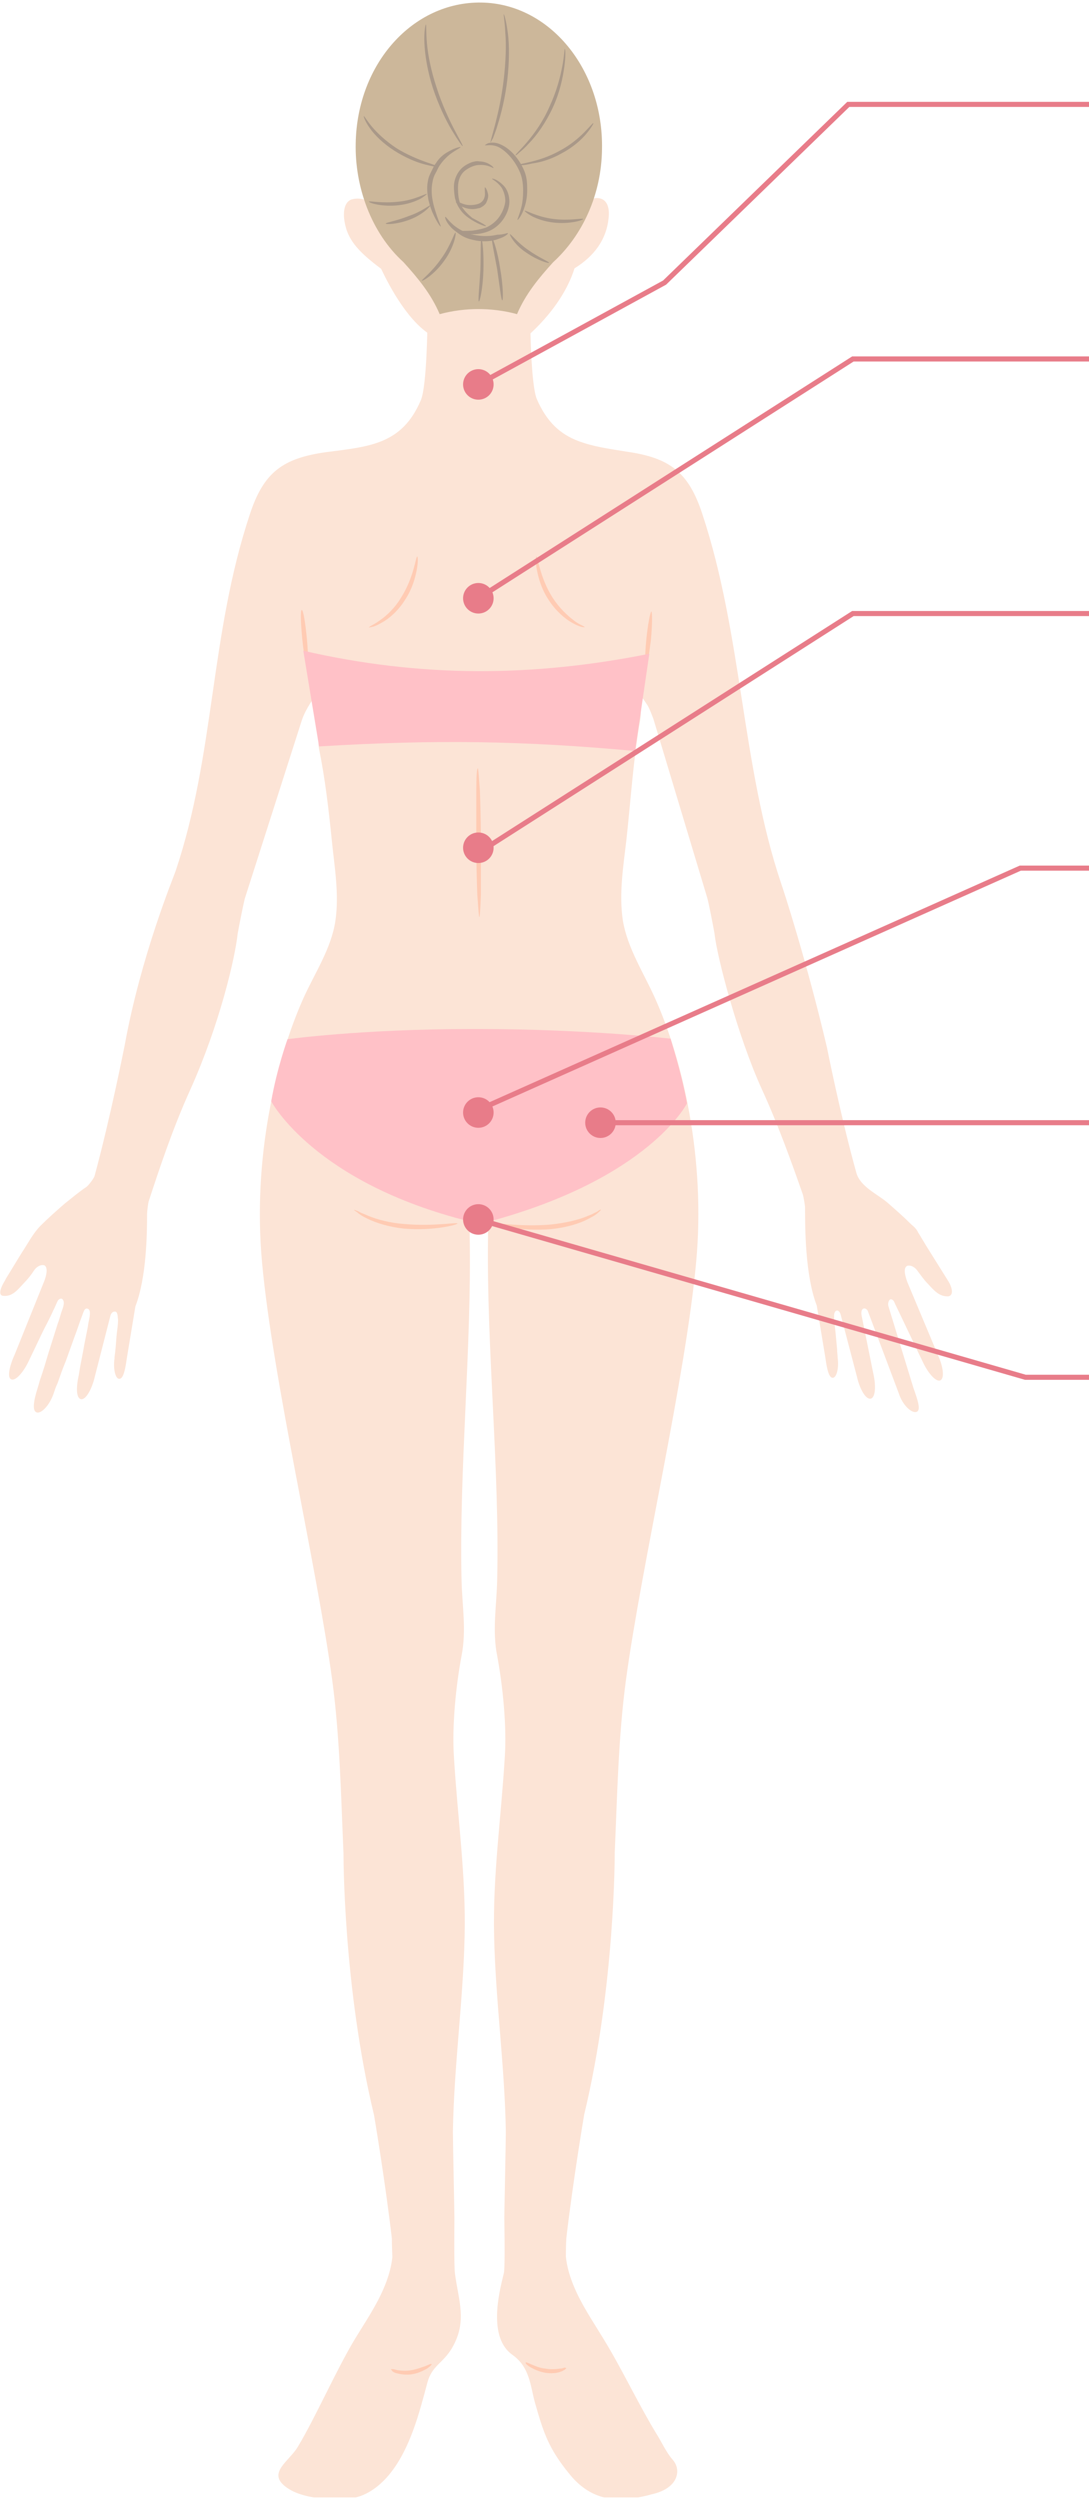 <?xml version="1.0" encoding="utf-8"?>
<!-- Generator: Adobe Illustrator 26.3.1, SVG Export Plug-In . SVG Version: 6.00 Build 0)  -->
<svg version="1.1" id="レイヤー_1" xmlns="http://www.w3.org/2000/svg" xmlns:xlink="http://www.w3.org/1999/xlink" x="0px"
	 y="0px" viewBox="0 0 214 491" style="enable-background:new 0 0 214 491;" xml:space="preserve">
<style type="text/css">
	.st0{clip-path:url(#SVGID_00000049223124537445993850000015732576195321054082_);}
	.st1{fill:#FCE4D6;}
	.st2{fill:#FFCBB3;}
	.st3{fill:#CCB79A;}
	.st4{fill:#FFC1C7;}
	.st5{fill:#A99888;}
	.st6{fill:none;stroke:#E87C89;}
	.st7{fill:#E87C89;}
</style>
<g>
	<defs>
		<rect id="SVGID_1_" y="0.5" width="187.1" height="490"/>
	</defs>
	<clipPath id="SVGID_00000125571151140892071150000017588498853896395942_">
		<use xlink:href="#SVGID_1_"  style="overflow:visible;"/>
	</clipPath>
	<g style="clip-path:url(#SVGID_00000125571151140892071150000017588498853896395942_);">
		<path class="st1" d="M186.4,251.7c-0.5-0.8-1-1.6-1.5-2.4c-1-1.6-2-3.2-3-4.8c-0.4-0.7-0.8-1.3-1.2-2c-0.1-0.2-0.3-0.4-0.4-0.7
			c-0.3-0.5-0.7-0.9-1.2-1.3c-1.5-1.5-3.1-2.9-4.7-4.3c-2-1.7-5.3-3.1-6.1-5.8c-3.1-11.1-5.8-24.7-5.8-24.7c-4-17-8.6-31.1-9-32.2
			c-7.8-23.2-7.6-48.8-15.5-72.6c-2.7-8.2-6.4-11-14.9-12.2c-3.7-0.6-6.6-1-9.5-2.1c-3.4-1.3-6.1-3.6-8.1-8.2
			c-1.2-2.8-1.3-15.2-1.3-15.2l-10.1,4.4L84,63.4c0,0-0.1,12.4-1.3,15.2c-3.7,8.7-10.1,9.1-18.6,10.2c-8.6,1.2-12.3,4-15,12.2
			c-7.9,23.8-6.8,46.9-14.6,70.1c-0.4,1.2-6.8,16.6-10,34.2c0,0-2.8,14.2-5.9,25.6c-0.1,0.5-1.2,1.9-1.6,2.2c-1.5,1-2.9,2.2-4.3,3.3
			c-1.6,1.4-3.2,2.8-4.7,4.3c-1.5,1.5-2.5,3.5-3.7,5.3c-1,1.6-2,3.3-3,4.9c-0.2,0.3-0.3,0.6-0.5,0.9c-0.5,0.8-1.3,2.6-0.2,2.7
			c1.8,0.2,2.8-1.1,4.1-2.5c0.7-0.7,1.5-1.7,2-2.5c0.4-0.6,1.2-1.2,2-1c0.8,0.4,0.4,2.1,0,3.1l-5.8,14.4c-1.1,2.4-1.5,4.6-0.7,4.9
			c0.8,0.4,2.4-1.3,3.5-3.7c0.4-0.8,0.8-1.7,1.2-2.5c0.8-1.7,1.6-3.4,2.5-5.1c0.4-0.8,0.8-1.6,1.1-2.3c0.2-0.3,0.7-1.6,0.9-1.9
			c0.2-0.3,0.7-0.5,0.9-0.2c0.6,0.7-0.1,2-0.3,2.7c-0.2,0.7-0.4,1.4-0.7,2.2c-0.6,1.9-1.2,3.8-1.8,5.7c-0.5,1.7-1,3.4-1.6,5.1
			c-0.2,0.6-0.3,1.1-0.5,1.7c-0.8,2.5-1.1,4.5-0.2,4.8c0.9,0.3,2.6-1.4,3.4-3.9c0.2-0.6,0.4-1.2,0.7-1.8c0.5-1.4,1-2.9,1.6-4.3
			l1.8-5c0.5-1.3,0.9-2.6,1.4-3.9c0.2-0.4,0.4-1.6,1-1.5c1,0.1,0.4,2.1,0.3,2.7c-0.1,0.4-0.1,0.8-0.2,1.2c-0.2,1-0.4,2-0.6,3
			c-0.3,1.8-0.7,3.6-1,5.4c0,0.2-0.1,0.5-0.1,0.7c-0.6,2.6-0.5,4.6,0.4,4.8c0.9,0.2,2.1-1.8,2.7-4.3c0,0,3.1-12.1,3.1-12.1
			c0.1-0.4,0.4-0.8,0.8-0.8c0.7-0.1,0.6,1.1,0.7,1.6c0,1.1-0.2,2.1-0.3,3.2c-0.1,1.4-0.2,2.8-0.4,4.2c0,0.1,0,0.1,0,0.2
			c-0.3,2.1,0.2,4,0.9,4c0.8,0.1,1.2-1.7,1.5-3.9l1.7-10.3c2.2-5.7,2.3-14.3,2.3-18.1c0-0.6,0.2-2.1,0.3-2.5c2-6.1,4.7-14.3,8.2-22
			c5.8-12.9,8.8-25.9,9.3-30.6c0.3-1.7,1.1-5.7,1.4-6.9l11.2-35c0.8-2.4,2.6-4.8,2.8-4.9c0.4-0.4,0.3,9.2,0.6,10.5
			c1.2,5.9,1.9,12,2.5,17.9c0.5,5.1,1.5,10.6,0.7,15.9c-0.8,5.4-4.1,10.3-6.3,15.2c-5.4,12.1-10,31.4-8.1,51.9
			c2.1,23,10.7,59.2,13.8,82.1c1.5,11.2,1.7,22.6,2.2,33.9c0,0-0.1,26.1,6,51.4c0,0,2.2,13,3.5,24.2c0,1.4,0.1,3.2,0.1,3.7
			c-0.2,2-0.8,4-1.6,5.9c-1.5,3.6-3.7,6.8-5.7,10.1c-3.6,5.9-7.7,15.3-11.3,21.3c-1.7,2.8-5.9,5-2.5,7.7c2.1,1.7,5.2,2.2,7.8,2.5
			c2.4,0.3,4.8,0.2,7.1-0.6c2.2-0.8,4.1-2.4,5.6-4.2c4.1-5,5.9-12.1,7.5-18.1c0.9-3.3,3-3.7,4.8-6.7c3.1-5.3,1.3-9.3,0.6-14.7
			c-0.2-1.2-0.1-10.8-0.1-10.8c0-1.1-0.3-15-0.3-17c0.2-12.8,2-25.5,2.3-38.3c0.3-12-1.4-23.5-2.1-35.4c-0.4-6,0.4-14,1.5-19.8
			c1-5.1,0.1-9.9,0-14.9c-0.5-21.7,2-45.7,1.6-67.5c0-0.2,0-1.3,0-1.6c-0.1-5.6,3.7-5.5,3.6,0.1c0,0.3,0,1.6,0,1.8
			c-0.3,21.8,2.3,45.4,1.8,67.2c-0.1,5-1,9.9,0,14.9c1.1,5.9,1.9,13.8,1.5,19.8c-0.7,11.9-2.4,23.4-2.1,35.4
			c0.3,12.8,2.1,25.5,2.3,38.3c0,2-0.3,15.9-0.3,17c0,0,0.2,9.7-0.1,10.8c-1,4-3.1,12.6,1.7,16c3.4,2.4,3.5,6,4.4,9.3
			c1.7,6,2.7,9.1,6.8,14.1c1.6,2,3.6,3.6,6.1,4.4c2.2,0.7,4.6,0.7,6.9,0.3c1-0.2,2.1-0.4,3.1-0.7c1.3-0.3,2.5-0.7,3.6-1.6
			c1.7-1.4,2-3.6,0.6-5.2c-1.2-1.3-2.3-3.7-3.2-5.1c-3.6-5.9-6.8-12.8-10.5-18.8c-2-3.3-4.2-6.5-5.7-10.1c-0.8-1.9-1.4-3.9-1.6-5.9
			c0-0.6,0-2.3,0.1-3.7c1.3-11.2,3.5-24.2,3.5-24.2c6.1-25.3,6-51.4,6-51.4c0.5-11.3,0.7-22.7,2.2-33.9
			c3.1-22.9,11.7-59.2,13.8-82.1c1.9-20.5-2.7-39.9-8.1-51.9c-2.2-4.9-5.4-9.8-6.3-15.2c-0.8-5.3,0.1-10.7,0.7-15.9
			c0.8-7.2,1.4-16.3,2.7-23.5c0.2-1.1,0.1-3.1,0.4-4.4c0,0,1,1.4,1.2,1.8c0.4,0.8,0.7,1.6,1,2.4l10.6,35.2c0.3,1.1,1.1,5.2,1.4,6.9
			c0.5,4.7,4.6,20.3,9.3,30.6c3.3,7.2,6,14.8,8.1,20.8c0.1,0.4,0.4,2,0.4,2.5c0,3.7,0,13.3,2.3,19.2l1.7,10.3c0.3,2.2,0.7,4,1.5,3.9
			c0.7-0.1,1.2-1.9,0.9-4c0-0.5-0.1-1-0.1-1.6c-0.1-1.1-0.2-2.2-0.3-3.2c-0.1-1.1-0.3-2.2-0.3-3.4c0-0.3,0.1-0.9,0.5-1
			c0.4-0.1,0.7,0.4,0.8,0.8l3.2,12.2c0.6,2.6,1.8,4.5,2.7,4.3c0.9-0.2,1.1-2.4,0.5-5l-2.3-11.4c0,0-0.2-1.1,0.4-1.3
			c0.3-0.1,0.6,0.1,0.8,0.4l6.1,16.2c0.8,2.5,2.6,4,3.5,3.7c0.9-0.3,0.3-2.2-0.6-4.7l-4.9-16c-0.1-0.3-0.1-0.6,0-0.9
			c0.1-0.4,0.4-0.7,0.8-0.4c0.3,0.2,0.4,0.6,0.5,0.8c0.2,0.4,3.4,7.1,4.2,8.8c0.4,0.8,0.8,1.7,1.2,2.5c1.1,2.4,2.7,4.1,3.5,3.7
			c0.8-0.4,0.6-2.6-0.5-5l-6-14.3c-0.4-1.1-0.9-2.8,0-3.2c0.8-0.2,1.6,0.4,2,1c0.6,0.8,1.3,1.8,2,2.5c1.3,1.4,2.3,2.6,4.1,2.5
			C187.6,254.3,186.9,252.5,186.4,251.7L186.4,251.7z"/>
		<path class="st2" d="M111.3,465.1c0,0-0.1,0.1-0.3,0.3c-0.2,0.1-0.5,0.3-0.8,0.4c-0.8,0.3-1.9,0.4-3.1,0.2
			c-1.2-0.2-2.2-0.7-2.9-1.1c-0.7-0.4-1-0.8-0.9-0.9c0.1-0.1,0.5,0.1,1.2,0.4c0.7,0.3,1.6,0.7,2.7,0.8c1.1,0.2,2.1,0.1,2.8,0
			c0.4,0,0.7-0.1,0.9-0.2C111.1,465,111.3,465.1,111.3,465.1L111.3,465.1z"/>
		<path class="st2" d="M76.8,465.3c0,0,0.2,0,0.4,0c0.2,0,0.5,0.1,0.9,0.2c0.7,0.1,1.7,0.2,2.8,0c1.1-0.2,2.1-0.6,2.7-0.8
			c0.7-0.3,1.1-0.5,1.2-0.4c0.1,0.1-0.3,0.5-0.9,0.9c-0.7,0.4-1.7,0.9-2.9,1.1c-1.2,0.2-2.3,0-3.1-0.2c-0.4-0.1-0.7-0.3-0.8-0.4
			C76.9,465.4,76.8,465.3,76.8,465.3L76.8,465.3z"/>
		<path class="st2" d="M69.6,237.6c0,0,0.3,0.1,0.8,0.3c0.2,0.1,0.5,0.3,0.8,0.4c0.3,0.1,0.7,0.3,1.2,0.5c1.7,0.7,4.2,1.4,7.1,1.6
			c5.7,0.5,10.4-0.4,10.4-0.1c0.1,0.2-4.6,1.5-10.5,1c-2.9-0.3-5.5-1.1-7.3-2c-0.4-0.2-0.8-0.4-1.1-0.6c-0.3-0.2-0.6-0.4-0.8-0.6
			C69.7,237.8,69.5,237.6,69.6,237.6L69.6,237.6z"/>
		<path class="st2" d="M118.1,237.6c0,0-0.2,0.3-0.6,0.6c-0.2,0.2-0.5,0.4-0.8,0.6l-1.1,0.6c-1.7,0.9-4.3,1.7-7.3,2
			c-5.9,0.5-10.6-0.8-10.5-1c0-0.3,4.7,0.6,10.4,0.1c2.9-0.3,5.4-0.9,7.1-1.6c0.4-0.2,0.8-0.3,1.2-0.5c0.3-0.2,0.6-0.3,0.8-0.4
			C117.7,237.7,118,237.5,118.1,237.6L118.1,237.6z"/>
		<path class="st2" d="M72.5,123.2c0,0,0.2-0.2,0.6-0.4c0.4-0.2,0.9-0.5,1.6-1c1.3-0.9,2.9-2.4,4.1-4.4c2.6-4.1,2.9-8.2,3.2-8.1
			c0.1,0,0.2,1-0.1,2.6c-0.3,1.6-0.9,3.8-2.3,5.9c-1.3,2.1-3.1,3.7-4.6,4.5c-0.7,0.4-1.3,0.7-1.8,0.8
			C72.7,123.2,72.5,123.3,72.5,123.2L72.5,123.2z"/>
		<path class="st2" d="M114.9,123.2c0,0-0.3,0-0.7-0.1c-0.4-0.1-1.1-0.4-1.8-0.8c-1.4-0.8-3.2-2.3-4.6-4.5c-1.4-2.1-2-4.3-2.3-5.9
			c-0.3-1.6-0.2-2.6-0.1-2.6c0.3-0.1,0.6,4,3.2,8.1c1.3,2,2.9,3.5,4.1,4.4c0.6,0.5,1.2,0.8,1.6,1C114.7,123,114.9,123.1,114.9,123.2
			L114.9,123.2z"/>
		<path class="st2" d="M94.2,180.1c-0.1,0-0.2-1.6-0.4-4.3c-0.1-2.6-0.2-6.3-0.2-10.3s0-7.7,0-10.3c0-2.6,0.1-4.3,0.3-4.3
			c0.1,0,0.2,1.6,0.4,4.3c0.1,2.6,0.2,6.3,0.2,10.3c0,4,0,7.7,0,10.3C94.4,178.5,94.3,180.1,94.2,180.1z"/>
		<path class="st2" d="M60.4,131.1c-0.2,0-0.7-2.5-1-5.6c-0.3-3.1-0.4-5.7-0.1-5.7s0.7,2.5,1,5.6C60.6,128.6,60.6,131.1,60.4,131.1z
			"/>
		<path class="st2" d="M126.9,131.4c-0.2,0-0.2-2.6,0.1-5.7c0.3-3.1,0.8-5.6,1-5.6c0.2,0,0.2,2.6-0.1,5.7
			C127.5,128.9,127.1,131.4,126.9,131.4z"/>
		<path class="st1" d="M118.3,39.1c-0.9-0.4-2-0.2-2.9,0.5l-0.1,0.5l-36.1-5.1l-7.3,4.7l0.3-0.2c-0.9-0.6-2.3-0.6-3.2-0.3
			c-1.2,0.5-1.5,2-1.4,3.5c0.4,4.1,2.5,6.5,7.3,10.1c1.6,3.4,5.6,11,10.5,13.4l7.8,3.7l9.5-3.1c0,0,7.6-5.8,10.2-14.1
			c3.9-2.4,6.3-5.7,6.7-9.9C119.8,41,119.4,39.6,118.3,39.1L118.3,39.1z"/>
		<path class="st3" d="M118.3,29.3C118.6,13.6,108,0.7,94.6,0.5C81.2,0.3,70.2,12.4,69.9,28.1c-0.2,8.5,3,17.6,9.4,23.4
			c2.8,3.1,5.4,6.2,7.1,10.2c2.6-0.7,5.2-1,7.6-1c2.4,0,5.1,0.3,7.6,1c1.7-4,4.3-7.1,7.1-10.2C114.4,46.3,118.2,38.3,118.3,29.3
			L118.3,29.3z"/>
		<path class="st4" d="M131.8,204c0,0-16.3-1.9-37.8-1.9h-1.4c-21.5,0-36.1,2-36.1,2s-2.1,5.8-3.2,12.2c0,0,8.4,16,39,23.6l3.5,0.1
			c31.8-8.5,39.2-23.3,39.2-23.3C133.8,210.1,131.7,204,131.8,204L131.8,204z"/>
		<path class="st4" d="M127.6,128.4c-23,4.6-45,4.7-68-0.6l3.1,18.8c23-1.4,40.3-1.1,62.1,0.9L127.6,128.4z"/>
		<path class="st5" d="M86.6,44.5c-0.1,0-0.7-0.8-1.4-2.3c-0.4-0.8-0.7-1.7-1-2.9c-0.2-1.1-0.4-2.4-0.1-3.8c0.1-0.7,0.4-1.3,0.7-1.9
			s0.5-1.1,0.9-1.6c0.6-1,1.5-1.7,2.2-2.1c1.5-0.9,2.6-1.1,2.6-1c0.1,0.1-0.9,0.5-2.2,1.5c-0.6,0.5-1.3,1.2-1.9,2.1
			c-0.3,0.4-0.5,1-0.8,1.5s-0.5,1.1-0.6,1.7c-0.5,2.4,0.2,4.7,0.7,6.2C86.2,43.5,86.7,44.4,86.6,44.5L86.6,44.5z"/>
		<path class="st5" d="M99.8,45.8c0.1,0.1-0.5,0.7-1.8,1.1c-1.2,0.5-3.1,0.7-5.1,0.2c-1-0.2-1.9-0.6-2.6-1.1c-0.7-0.5-1.4-1-1.8-1.5
			c-0.9-1-1.1-1.8-1-1.9c0.1-0.1,0.5,0.6,1.4,1.4c0.4,0.4,1,0.8,1.7,1.2c0.7,0.4,1.5,0.7,2.4,0.9c1.8,0.4,3.5,0.3,4.7,0
			C99,46.1,99.7,45.7,99.8,45.8L99.8,45.8z"/>
		<path class="st5" d="M101.7,43.2c-0.1-0.1,0.4-1,0.8-2.7c0.2-0.8,0.3-1.9,0.3-3c0-1.1-0.1-2.4-0.6-3.6c-1-2.4-2.7-4.2-4.2-5
			c-1.5-0.7-2.6-0.2-2.7-0.4c0,0,0.2-0.2,0.7-0.4c0.5-0.1,1.3-0.2,2.2,0.2c1.8,0.7,3.7,2.6,4.8,5.2c0.6,1.4,0.6,2.7,0.6,3.9
			c0,1.2-0.2,2.3-0.5,3.2C102.6,42.3,101.8,43.2,101.7,43.2L101.7,43.2z"/>
		<path class="st5" d="M95.5,44.4c0,0.1-1.2-0.2-2.8-1.2c-0.8-0.5-1.8-1.2-2.5-2.4c-0.4-0.6-0.6-1.2-0.8-1.9
			c-0.1-0.7-0.2-1.4-0.2-2.2c0-1.5,0.7-3,1.8-3.9c0.5-0.4,1.1-0.7,1.6-0.9c0.6-0.2,1.1-0.3,1.6-0.2c1,0,1.8,0.4,2.2,0.7
			c0.5,0.3,0.6,0.6,0.6,0.6c-0.1,0.1-1-0.7-2.8-0.6c-0.4,0-0.9,0.1-1.4,0.3c-0.5,0.2-1,0.5-1.4,0.8c-0.9,0.7-1.4,1.9-1.4,3.3
			c0,1.4,0.1,2.7,0.7,3.7c0.6,1,1.4,1.7,2.1,2.3C94.5,43.7,95.6,44.3,95.5,44.4L95.5,44.4z"/>
		<path class="st5" d="M89.6,39.6c0.1-0.1,0.5,0.1,1.3,0.4c0.7,0.3,1.8,0.4,2.9,0.1c1.1-0.3,1.5-1.2,1.5-2c0-0.7-0.1-1.3,0-1.3
			c0.1,0,0.4,0.4,0.6,1.3c0.1,0.4,0,1-0.3,1.6c-0.1,0.3-0.4,0.6-0.7,0.8c-0.3,0.2-0.6,0.4-0.9,0.4c-1.4,0.4-2.6,0-3.4-0.4
			C89.8,40.1,89.5,39.7,89.6,39.6L89.6,39.6z"/>
		<path class="st5" d="M90.1,45.4c0-0.1,1.1,0,2.7-0.1c0.8-0.1,1.8-0.3,2.7-0.6c0.9-0.4,1.9-1.1,2.6-2.1c0.7-1,1.1-2.1,1.2-3.1
			c0-1-0.3-1.9-0.7-2.6c-0.9-1.3-2-1.7-1.9-1.8c0-0.1,1.1,0.1,2.4,1.5c0.6,0.7,1,1.8,1,3c0,1.2-0.5,2.5-1.3,3.6
			c-0.8,1.1-1.9,1.9-3,2.3c-1.1,0.4-2.1,0.5-3,0.5C91.1,45.9,90,45.5,90.1,45.4z"/>
		<path class="st5" d="M90.9,28.7c-0.1,0-0.9-1.1-2.1-3.1c-1.2-2-2.6-4.9-3.7-8.2c-1.1-3.4-1.6-6.6-1.7-8.9
			c-0.1-2.3,0.2-3.7,0.3-3.7c0.1,0,0,1.4,0.2,3.7c0.2,2.3,0.8,5.4,1.9,8.7C87.9,23.8,91.2,28.6,90.9,28.7L90.9,28.7z"/>
		<path class="st5" d="M86.2,32.8c0,0.1-1.1-0.1-2.7-0.5c-1.6-0.4-3.8-1.3-6-2.7c-2.2-1.4-3.9-3.1-4.8-4.4c-1-1.4-1.3-2.4-1.2-2.4
			c0.1,0,0.6,0.9,1.6,2.1c1.1,1.3,2.7,2.8,4.8,4.2C82.1,31.7,86.3,32.5,86.2,32.8L86.2,32.8z"/>
		<path class="st5" d="M83.9,38.1c0,0-0.5,0.5-1.4,1c-1,0.5-2.4,1-4.1,1.2c-3.4,0.4-6-0.5-5.9-0.7c0-0.2,2.6,0.4,5.9,0
			C81.5,39.3,83.8,37.9,83.9,38.1L83.9,38.1z"/>
		<path class="st5" d="M89.5,45.7c0.2,0-0.2,2.8-2.2,5.5c-1.9,2.7-4.3,4.1-4.4,3.9c-0.1-0.1,2-1.7,3.8-4.3
			C88.6,48.2,89.3,45.6,89.5,45.7z"/>
		<path class="st5" d="M94.6,46.9c0.2,0,0.5,2.8,0.4,6.2c-0.1,3.4-0.7,6.2-0.9,6.1c-0.2,0,0.1-2.8,0.3-6.2
			C94.5,49.7,94.4,46.9,94.6,46.9L94.6,46.9z"/>
		<path class="st5" d="M96.7,46.8c0.2,0,1.1,2.6,1.6,6c0.6,3.4,0.6,6.2,0.4,6.2c-0.2,0-0.5-2.7-1-6.1C97.1,49.6,96.5,46.9,96.7,46.8
			z"/>
		<path class="st5" d="M84.6,40.3c0.1,0.1-1.4,1.8-4,2.8c-2.6,1-4.8,1-4.8,0.8c0-0.2,2.1-0.5,4.6-1.5C82.8,41.6,84.5,40.2,84.6,40.3
			z"/>
		<path class="st5" d="M96.4,28c-0.2-0.1,1.8-5.5,2.6-12.5c0.4-3.5,0.5-6.7,0.3-9c-0.1-2.3-0.4-3.7-0.3-3.7c0.1,0,0.5,1.4,0.8,3.7
			c0.3,2.3,0.3,5.6-0.1,9.1c-0.4,3.5-1.2,6.7-1.9,8.9c-0.3,1.1-0.7,2-0.9,2.6C96.6,27.6,96.4,28,96.4,28L96.4,28z"/>
		<path class="st5" d="M101.3,30.5c-0.2-0.2,4.1-3.6,6.7-9.6c1.4-3,2.1-5.8,2.5-7.9c0.4-2.1,0.4-3.4,0.5-3.4c0.1,0,0.2,1.4-0.1,3.5
			c-0.3,2.2-0.9,5.1-2.3,8.1c-1.4,3-3.2,5.5-4.7,7c-0.7,0.8-1.4,1.4-1.9,1.8C101.6,30.4,101.3,30.6,101.3,30.5L101.3,30.5z"/>
		<path class="st5" d="M102,32.4c-0.1-0.3,3.9-0.5,8-2.8c2.1-1.1,3.7-2.5,4.8-3.6c1.1-1.1,1.7-1.9,1.8-1.8c0.1,0-0.4,0.9-1.4,2.1
			c-1,1.2-2.7,2.7-4.8,3.8c-2.1,1.2-4.2,1.8-5.8,2C103,32.5,102,32.5,102,32.4L102,32.4z"/>
		<path class="st5" d="M103.1,41.4c0.1-0.2,2.4,1.2,5.6,1.6c3.2,0.4,5.8-0.2,5.9,0c0.1,0.2-2.6,1.1-5.9,0.7
			c-1.7-0.2-3.1-0.7-4.1-1.2C103.5,41.9,103,41.4,103.1,41.4L103.1,41.4z"/>
		<path class="st5" d="M100.2,46c0.2-0.1,1.4,1.6,3.6,3.1c2.1,1.5,4.1,2.3,4.1,2.5c0,0.2-2.2-0.4-4.5-2
			C101.1,48.1,100.1,46.1,100.2,46z"/>
	</g>
</g>
<path class="st6" d="M214,270.5h-12.5L94,239.5"/>
<path class="st6" d="M214,220.5h-13.5H118"/>
<path class="st6" d="M214,170.5h-13.5L94,218"/>
<path class="st6" d="M214,120.5h-46.4l-73.6,47"/>
<path class="st6" d="M214,70.5h-46.4l-73.6,47"/>
<path class="st6" d="M214,20.5h-47.3l-36.1,35L94,75.5"/>
<circle class="st7" cx="94" cy="239.5" r="3"/>
<circle class="st7" cx="118" cy="220.5" r="3"/>
<circle class="st7" cx="94" cy="218.5" r="3"/>
<circle class="st7" cx="94" cy="166.5" r="3"/>
<circle class="st7" cx="94" cy="117.5" r="3"/>
<circle class="st7" cx="94" cy="75.5" r="3"/>
</svg>
